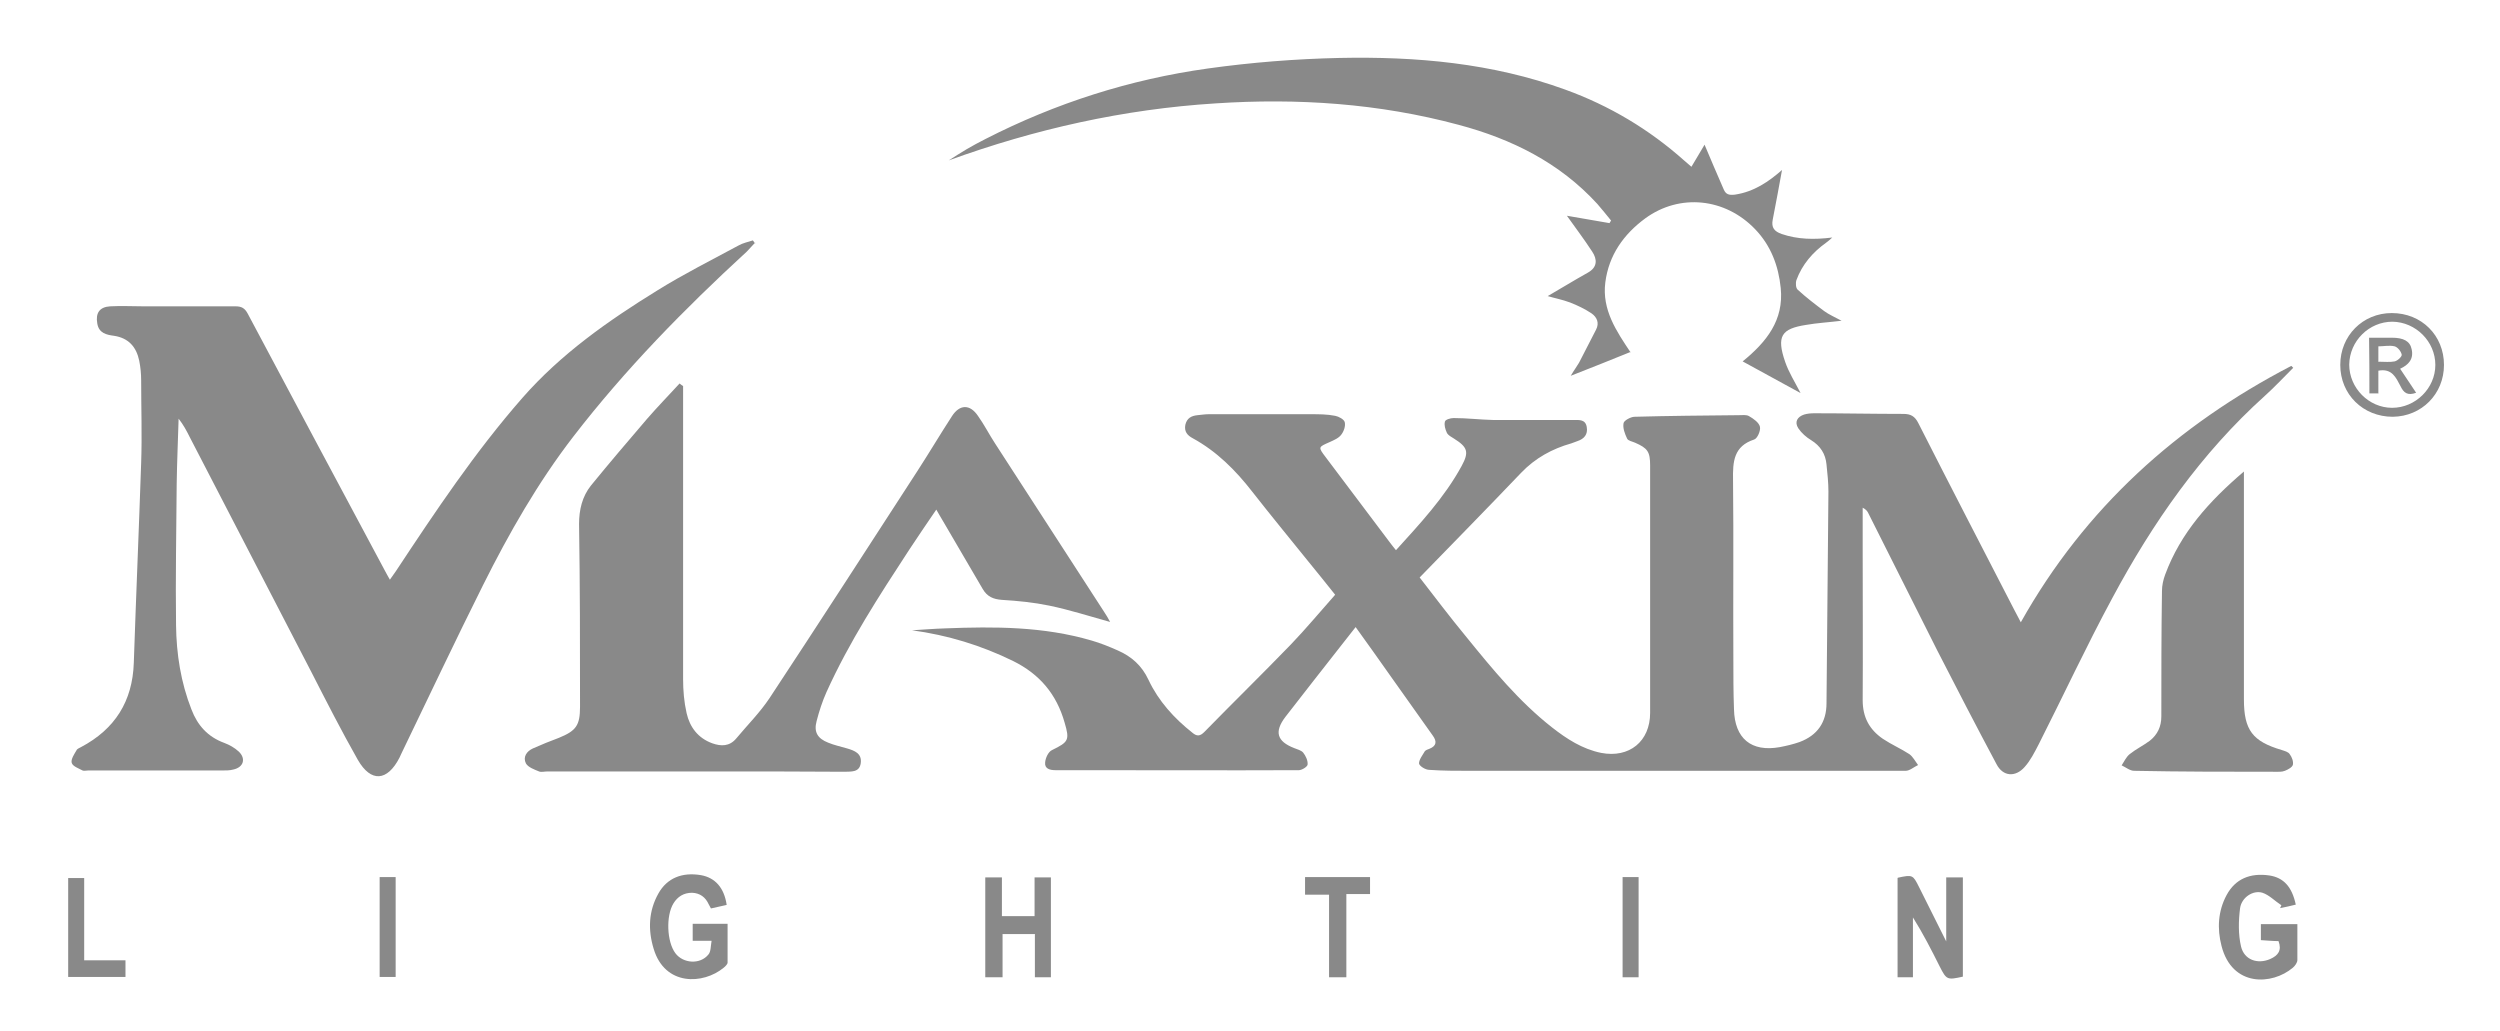 <?xml version="1.0" encoding="UTF-8"?>
<svg id="Layer_1" data-name="Layer 1" xmlns="http://www.w3.org/2000/svg" version="1.1" viewBox="0 0 781 322">
  <defs>
    <style>
      .cls-1 {
        fill: #898989;
        stroke-width: 0px;
      }
    </style>
  </defs>
  <path class="cls-1" d="M435.9,172.1c7.7-8.5,15.3-16.6,20.7-26.5,2.4-4.4,1.9-5.9-2.4-8.6-.8-.5-1.8-1-2.2-1.8-.5-1.1-.9-2.4-.6-3.5.1-.6,1.7-1.1,2.7-1.1,4.1,0,8.2.5,12.3.6,8.4,0,16.8,0,25.2,0,1.8,0,3.7-.2,4.1,2.2.4,2.3-.8,3.7-2.9,4.4-.6.2-1.3.5-1.9.7-6,1.7-11.3,4.6-15.7,9.2-10.4,10.9-20.9,21.6-31.7,32.7,4.5,5.8,9.4,12.3,14.6,18.6,8.2,10.1,16.4,20.1,26.7,28.2,4.6,3.6,9.5,6.8,15.4,8,8.8,1.7,15.3-3.6,15.3-12.5,0-25.8,0-51.5,0-77.3,0-4.3-.8-5.4-4.7-7.1-.9-.4-2.2-.6-2.5-1.3-.7-1.5-1.4-3.3-1.1-4.8.1-.8,2.1-1.9,3.3-2,10.9-.3,21.8-.4,32.7-.5,1.1,0,2.4-.2,3.2.3,1.4.8,3.1,2,3.4,3.3.3,1.2-.8,3.7-1.8,4-6.4,2.1-6.7,6.9-6.6,12.6.2,18.6,0,37.3.1,55.9,0,5.3,0,10.5.2,15.8.2,9.1,5.4,13.4,14.3,11.8,2.1-.4,4.2-.9,6.2-1.6,5.6-2.1,8.4-6.2,8.4-12.1.2-22,.4-44.1.6-66.1,0-2.8-.3-5.6-.6-8.5-.3-3.3-1.9-5.8-4.8-7.6-1.5-.9-3-2.2-4-3.7-1.3-2-.3-3.6,1.8-4.3,1-.3,2.1-.4,3.2-.4,9.3,0,18.5.2,27.8.2,2.3,0,3.6.7,4.7,2.9,9.9,19.5,19.9,38.8,29.9,58.2.6,1.2,1.3,2.4,2.1,4,20.1-35.8,48.9-61.6,84.5-80.1.2.2.4.4.6.6-2.9,2.9-5.8,6-8.8,8.7-20,18-35.1,39.7-47.7,63.2-8.1,15-15.3,30.5-23,45.7-1.3,2.5-2.6,5.1-4.4,7.1-2.9,3.3-6.8,3-8.8-.9-6.3-11.8-12.4-23.6-18.5-35.5-7.2-14.2-14.3-28.6-21.5-42.8-.3-.7-.8-1.3-1.8-1.8v12.7c0,15.8.1,31.6,0,47.4,0,5.4,2.1,9.2,6.3,12.1,2.7,1.8,5.7,3.1,8.3,4.8,1.1.8,1.8,2.2,2.7,3.4-1.3.6-2.6,1.8-3.9,1.8-45.4,0-90.8,0-136.2,0-4.2,0-8.4,0-12.6-.3-1.2,0-3.1-1.2-3.2-2,0-1.2,1.1-2.6,1.8-3.8.3-.4,1-.6,1.5-.8,2.2-.9,2.3-2.3,1-4.1-4.4-6.2-8.8-12.4-13.2-18.6-3.5-5-7.1-10-10.9-15.3-1.6,2-3,3.8-4.4,5.6-5.8,7.4-11.7,14.9-17.5,22.4-3.6,4.7-2.7,7.7,2.7,9.8,1,.4,2.2.7,2.8,1.4.8,1,1.5,2.5,1.4,3.7,0,.7-1.8,1.8-2.7,1.8-23,.1-46.1,0-69.1,0-2.3,0-4.7,0-7,0-1.8,0-3.4-.5-3.2-2.4.1-1.4,1-3.4,2.2-3.9,5.1-2.5,5.5-3.1,3.9-8.5-2.5-8.9-7.8-15.2-16.1-19.3-10-4.9-20.5-8.1-31.6-9.6,3.5-.2,7-.5,10.5-.6,15.3-.6,30.6-.6,45.6,3.8,2.8.8,5.5,1.9,8.2,3.1,4.3,1.9,7.5,4.7,9.6,9.2,3.1,6.6,8,12,13.7,16.5,1.4,1.2,2.4,1.1,3.7-.2,9-9.2,18.2-18.2,27.1-27.4,4.7-4.9,9.1-10.2,13.8-15.5-2.8-3.5-5.5-6.9-8.3-10.3-5.9-7.3-11.8-14.5-17.6-21.9-5.2-6.7-11.1-12.6-18.6-16.7-1.7-.9-2.7-2.1-2.3-4.2.5-2.1,1.9-2.8,3.8-3,1.2-.1,2.3-.3,3.5-.3,10.6,0,21.2,0,31.9,0,2.5,0,5.1,0,7.6.5,1.1.2,2.8,1.1,3,2,.3,1.2-.3,2.9-1.1,3.9-.8,1.1-2.3,1.7-3.6,2.3-3.6,1.6-3.7,1.5-1.2,4.8,6.7,8.9,13.4,17.8,20.1,26.7.5.7,1.1,1.4,1.9,2.4Z"/>
  <path class="cls-1" d="M235.9,75.8c-.9.9-1.7,1.9-2.6,2.8-19.5,17.9-38,36.8-54.2,57.8-11.1,14.4-20.1,30.2-28.2,46.4-8.7,17.4-17,35-25.5,52.6-.2.4-.4.9-.6,1.3-3.8,7.4-8.9,7.8-13,.7-5.1-9-9.8-18.2-14.5-27.4-12.7-24.5-25.4-49-38-73.4-1-2-2-3.9-3.5-5.8-.2,6.8-.5,13.5-.6,20.3-.1,14.7-.4,29.4-.2,44.2.1,9,1.5,17.9,4.8,26.3,1.9,5,5.1,8.6,10.3,10.5,1.6.6,3.2,1.5,4.5,2.7,2.3,2.2,1.5,4.9-1.7,5.6-1.1.3-2.3.3-3.5.3-14,0-27.9,0-41.9,0-.6,0-1.3.2-1.7,0-1.3-.7-3.1-1.3-3.4-2.4-.3-1.1.8-2.7,1.5-3.9.2-.5.9-.7,1.4-1,10.6-5.6,16.1-14.3,16.5-26.3.7-20.8,1.6-41.7,2.3-62.5.3-8.6,0-17.2,0-25.8,0-2-.2-4.1-.6-6.1-.9-4.3-3.3-7.1-7.9-7.8-2.3-.3-4.7-.8-5.2-3.8-.6-3.3.7-5.2,4-5.4,3.5-.2,7,0,10.5,0,9.6,0,19.1,0,28.7,0,1.9,0,2.9.6,3.8,2.3,14.2,26.7,28.5,53.5,42.8,80.2.5.9.9,1.7,1.6,2.9.7-1,1.3-1.9,1.9-2.7,12.3-18.6,24.7-37.2,39.5-54.1,12-13.7,26.8-24.1,42.2-33.6,8.2-5.1,16.8-9.4,25.3-14,1.4-.8,3-1.1,4.5-1.6.2.3.5.7.7,1Z"/>
  <path class="cls-1" d="M213.4,120.5v13.5c0,26,0,52.1,0,78.1,0,3.6.3,7.2,1.1,10.7,1,4.4,3.6,7.8,8,9.4,2.8,1,5.4,1,7.5-1.5,3.5-4.2,7.4-8.1,10.4-12.6,15.5-23.5,30.8-47.2,46.1-70.8,3.7-5.7,7.2-11.6,10.9-17.3,2.4-3.7,5.6-3.8,8.1-.1,2,2.8,3.5,5.8,5.4,8.7,11.3,17.5,22.7,35,34,52.5.7,1,1.3,2.1,1.9,3.2-6.5-1.8-12.7-3.8-19-5.1-4.8-1-9.8-1.5-14.8-1.8-2.7-.2-4.6-1-6-3.4-4.1-7.1-8.3-14.1-12.4-21.2-.6-1.1-1.3-2.1-2.1-3.6-3,4.4-5.8,8.5-8.5,12.6-9.4,14.4-18.7,28.7-25.8,44.4-1.3,2.9-2.3,6-3.1,9.1-.9,3.4.3,5.4,3.6,6.7,1.9.8,3.9,1.2,5.9,1.8,2.4.7,4.7,1.6,4.3,4.6-.4,3-3.1,2.6-5.1,2.7-7.6,0-15.2-.1-22.8-.1-23.3,0-46.7,0-70,0-.9,0-1.9.3-2.6,0-1.5-.6-3.4-1.3-4.1-2.5-1-2,.2-3.8,2.2-4.7,2.7-1.2,5.4-2.3,8.1-3.3,5.4-2.2,6.6-3.9,6.6-9.7,0-19,0-38-.3-57.1,0-4.5,1-8.6,3.7-12,5.7-7,11.6-13.9,17.5-20.8,3.3-3.8,6.8-7.4,10.2-11.1.4.3.7.6,1.1.8Z"/>
  <path class="cls-1" d="M509.5,109.9c-6.2,2.5-12.1,4.9-18.8,7.5,1-1.7,1.9-2.9,2.6-4.1,1.8-3.4,3.5-6.9,5.3-10.3,1.1-2.1.3-3.9-1.4-5.1-2.1-1.4-4.4-2.5-6.7-3.4-2.4-.9-5-1.4-7-2,4-2.3,8.2-4.9,12.5-7.3,3.1-1.7,3-4.2,1.4-6.6-2.6-4-5.5-7.8-7.9-11.2,4,.7,8.7,1.5,13.3,2.3.2-.3.3-.5.5-.8-1.4-1.7-2.8-3.5-4.3-5.2-11.8-12.9-26.8-20.3-43.3-24.7-24.9-6.7-50.3-8.4-76-6.7-28.6,1.8-56.3,8-83.3,17.8,1.9-1.2,3.7-2.4,5.6-3.5,1.9-1.1,3.9-2.2,5.9-3.2,21.9-11.2,45.1-18.6,69.4-22,13.6-1.9,27.4-3,41.1-3.3,24-.5,47.8,1.6,70.6,9.9,13.8,5,26.2,12.4,37.2,22.2.7.6,1.3,1.1,2.2,1.9,1.6-2.6,3-5.1,4.1-6.9,1.9,4.5,3.9,9.2,6,14,.7,1.6,1.7,1.8,3.5,1.6,6-.9,10.6-4.1,14.7-7.7-.9,5.1-1.9,10.3-2.9,15.5-.5,2.5.5,3.7,2.8,4.5,5,1.7,10.1,1.8,15.8,1.1-.8.7-1.3,1.2-1.9,1.6-4.2,3-7.5,6.8-9.3,11.7-.3.9-.2,2.5.4,3,2.6,2.4,5.5,4.6,8.3,6.7,1.5,1.1,3.2,1.8,5.4,3-4.1.5-7.7.7-11.1,1.3-7.7,1.2-9.3,3.5-6.5,11.6,1.1,3.2,3,6.2,4.8,9.7-6.2-3.4-11.9-6.5-18.1-9.9,7.5-6.1,12.9-12.9,11.9-22.9-.7-7-3.1-13.3-8-18.4-9.4-9.8-23.6-11.2-34.3-3.4-6.8,5-11.4,11.5-12.5,20-1.1,8.6,3.5,15.3,7.9,21.9Z"/>
  <path class="cls-1" d="M701,147.2v4c0,22.4,0,44.8,0,67.3,0,9.6,2.7,13.1,11.8,15.8.9.3,2.1.6,2.5,1.3.7.9,1.2,2.3,1,3.3-.2.8-1.5,1.5-2.5,1.9-1,.4-2.1.3-3.2.3-14.6,0-29.3,0-43.9-.3-1.3,0-2.6-1.1-3.9-1.7.8-1.2,1.4-2.6,2.5-3.5,2-1.6,4.3-2.7,6.3-4.2,2.4-1.9,3.6-4.4,3.6-7.6,0-13.1,0-26.1.2-39.2,0-1.7.4-3.5,1-5.1,4.8-13,13.7-22.9,24.6-32.2Z"/>
  <path class="cls-1" d="M592.9,274.2c4.6-1,4.7-.9,6.6,2.9,2.7,5.4,5.4,10.8,8.5,17v-20h5.2v31c-4.9,1.1-5.1,1-7.2-3.1-2.6-5.2-5.2-10.3-8.4-15.4v18.7h-4.8v-31Z"/>
  <path class="cls-1" d="M711.8,294c-1.8,0-3.6-.2-5.5-.3v-5h11.4c0,3.8,0,7.5,0,11.2,0,.8-.7,1.8-1.4,2.4-6.5,5.5-19,6.1-22.3-6.8-1.4-5.4-1.1-10.9,1.6-15.9,2.7-5,7.3-7,13.4-6.1,4.4.7,7,3.5,8.2,9.1-1.6.4-3.3.8-4.9,1.1.1-.3.3-.6.4-.9-2-1.3-3.8-3.2-5.9-3.9-2.9-.9-6.5,1.4-7,4.8-.5,3.9-.6,8.2.3,12,1,4.2,5.2,5.6,9.1,3.9,2.5-1.1,3.7-2.7,2.6-5.6Z"/>
  <path class="cls-1" d="M227,282.7c-1.7.4-3.2.7-4.9,1.1-.3-.5-.5-.9-.7-1.3-1-2.2-2.7-3.5-5.2-3.6-2.6,0-4.5,1.2-5.8,3.3-2.4,3.9-2.1,12,.6,15.6,2.4,3.2,7.7,3.6,10.3.4.8-.9.7-2.6,1-4.3h-5.9v-5.3h10.9c0,4,0,8.1,0,12.1,0,.5-.7,1.2-1.2,1.6-6.4,5.3-18.4,5.8-21.9-5.9-1.8-5.9-1.6-11.8,1.5-17.3,2.7-4.8,7.4-6.7,13.3-5.7,4.4.8,7.2,3.9,8,9.2Z"/>
  <path class="cls-1" d="M323.4,291.8h-10.2v13.5h-5.4v-31.2h5.2v12.1h10.2v-12.1h5.1v31.2h-5v-13.4Z"/>
  <path class="cls-1" d="M420.6,305.3h-5.4v-25.8h-7.5v-5.5h20.3v5.3h-7.4v26Z"/>
  <path class="cls-1" d="M763.5,114c0,9.1-7,16.1-16,16.2-9.3,0-16.4-7-16.4-16.2,0-9.1,7-16.2,16.1-16.2,9.3,0,16.3,7,16.3,16.2ZM733.9,113.9c0,7.3,6.1,13.5,13.4,13.5,7.3,0,13.5-6.1,13.5-13.4,0-7.3-6.1-13.4-13.4-13.5-7.3,0-13.4,6-13.5,13.4Z"/>
  <path class="cls-1" d="M26.3,300h12.9v5.2h-17.9v-30.9h5v25.7Z"/>
  <path class="cls-1" d="M123.6,274v31.2h-5v-31.2h5Z"/>
  <path class="cls-1" d="M506.9,274h5v31.3h-5v-31.3Z"/>
  <path class="cls-1" d="M743.1,122.9h-2.9c0-5.7,0-11.3-.1-17.4,2.4,0,4.7,0,7.1,0,3.7,0,5.7,1.1,6.2,3.6.7,3.1-1,4.9-3.6,6.1,1.7,2.5,3.3,5,5,7.5-2.7,1-3.9,0-4.9-2.1-1.4-2.6-2.6-5.6-6.9-4.8v7.2ZM743.1,113c1.9,0,3.5.2,5-.1.9-.2,2.3-1.5,2.2-2.1-.2-1-1.2-2.3-2.2-2.6-1.6-.4-3.4,0-5.1,0v4.9Z"/>
</svg>